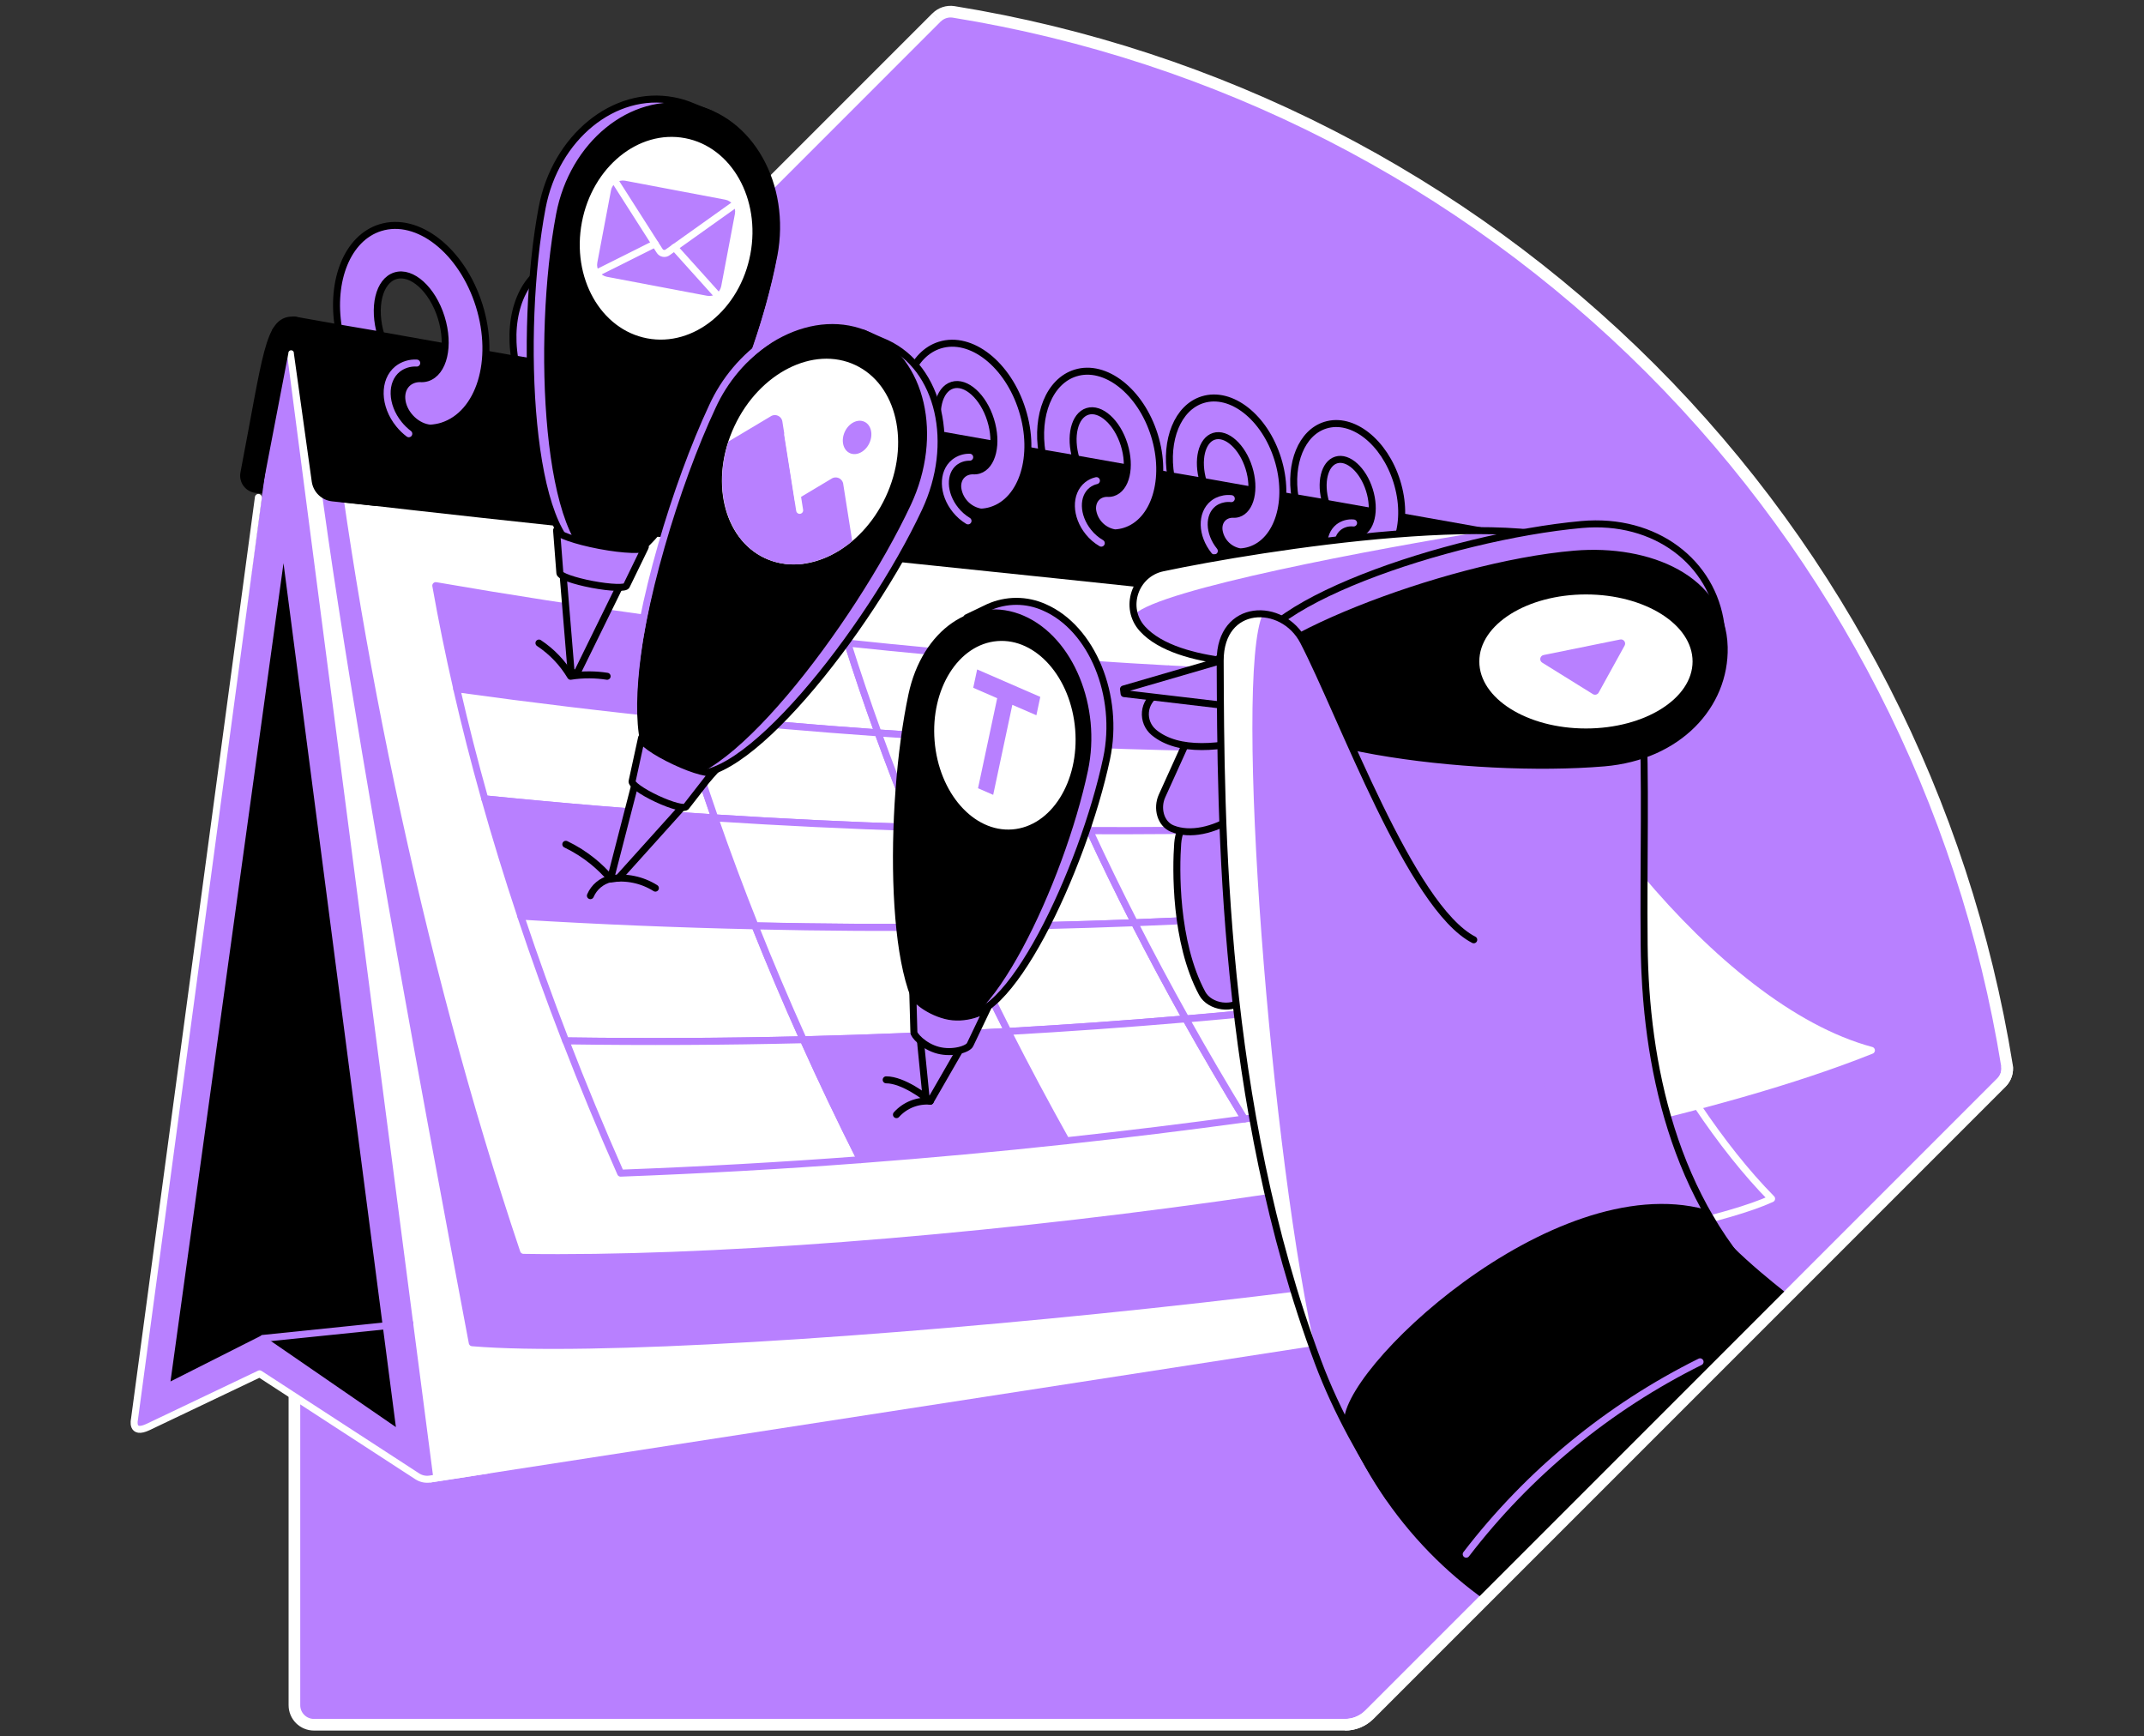 <svg width="368" height="298" viewBox="0 0 368 298" fill="none" xmlns="http://www.w3.org/2000/svg">
<rect x="0" y="0" width="368" height="298" fill="#333333" stroke="none"/>
<path d="M160.749 2.995L52.272 111.475C51.721 112.024 51.283 112.677 50.985 113.395C50.687 114.114 50.534 114.884 50.535 115.662V292.643C50.534 293.083 50.62 293.52 50.788 293.927C50.956 294.334 51.202 294.704 51.513 295.016C51.825 295.328 52.194 295.576 52.601 295.744C53.008 295.913 53.444 296 53.885 296H230.866C231.643 296 232.413 295.846 233.132 295.548C233.85 295.25 234.503 294.813 235.052 294.262L343.532 185.786C343.91 185.409 344.193 184.947 344.358 184.439C344.523 183.931 344.565 183.392 344.48 182.865C337.161 137.551 315.756 95.694 283.301 63.236C250.847 30.777 208.993 9.365 163.681 2.04C163.153 1.958 162.613 2.002 162.106 2.168C161.598 2.334 161.137 2.617 160.76 2.995" fill="#B880FF"/>
<path d="M160.749 2.995L52.272 111.475C51.721 112.024 51.283 112.677 50.985 113.395C50.687 114.114 50.534 114.884 50.535 115.662V292.643C50.534 293.083 50.62 293.52 50.788 293.927C50.956 294.334 51.202 294.704 51.513 295.016C51.825 295.328 52.194 295.576 52.601 295.744C53.008 295.913 53.444 296 53.885 296H230.866C231.643 296 232.413 295.846 233.132 295.548C233.85 295.25 234.503 294.813 235.052 294.262L343.532 185.786C343.91 185.409 344.193 184.947 344.358 184.439C344.523 183.931 344.565 183.392 344.48 182.865C337.161 137.551 315.756 95.694 283.301 63.236C250.847 30.777 208.993 9.365 163.681 2.04C163.153 1.958 162.613 2.002 162.106 2.168C161.598 2.334 161.137 2.617 160.76 2.995" stroke="white" stroke-width="2" stroke-miterlimit="10"/>
<path d="M43.93 83.995L62.672 86.036C60.455 78.324 56.104 54.659 50.18 54.931C46.086 54.931 45.75 60.941 41.86 81.192C41.799 81.513 41.805 81.844 41.877 82.163C41.95 82.482 42.088 82.782 42.282 83.046C42.477 83.309 42.724 83.529 43.007 83.692C43.291 83.856 43.605 83.959 43.93 83.995Z" fill="black" stroke="black" stroke-width="1.2" stroke-linecap="round" stroke-linejoin="round"/>
<path d="M59.837 59.032L83.188 228.6L277.613 206.104L245.942 90.212L59.837 59.032Z" stroke="black" stroke-width="1.2" stroke-linecap="round" stroke-linejoin="round"/>
<path d="M287.116 220.863L73.502 253.875L48.821 57.23L251.166 91.088L287.116 220.863Z" fill="white" stroke="white" stroke-width="1.2" stroke-linecap="round" stroke-linejoin="round"/>
<path d="M24.613 244.1L48.821 65.067C48.907 64.459 48.743 61.699 48.821 62.307L73.491 252.259C73.624 253.26 73.87 253.828 73.041 253.256L45.178 234.085L25.492 244.114C24.659 244.529 24.484 245.029 24.613 244.1Z" fill="black"/>
<path d="M45.185 229.695L70.359 227.106" stroke="#B880FF" stroke-width="1.2" stroke-linecap="round" stroke-linejoin="round"/>
<path d="M48.664 96.666L67.953 244.918L47.573 230.892L45.013 229.13L42.239 230.531L29.264 237.085L48.66 96.666H48.664ZM48.66 59.757C48.421 59.757 48.303 60.808 48.274 61.112L23.011 244.071C22.988 244.236 23.001 244.404 23.049 244.563C23.097 244.723 23.178 244.87 23.287 244.996C23.397 245.122 23.532 245.222 23.683 245.292C23.834 245.361 23.999 245.397 24.166 245.397C24.348 245.397 24.529 245.353 24.691 245.269L44.606 235.211L72.515 254.425C72.708 254.56 72.938 254.632 73.173 254.633C73.339 254.632 73.503 254.597 73.655 254.528C73.806 254.46 73.941 254.36 74.05 254.235C74.16 254.11 74.242 253.963 74.29 253.804C74.339 253.645 74.353 253.478 74.332 253.313L49.147 59.807C49.104 59.5 49.047 60.658 48.789 60.658L48.66 59.757Z" fill="#B880FF"/>
<path d="M52.954 56.793C54.184 88.256 74.314 194.624 81.06 230.442C121.423 233.82 277.613 217.853 304.081 205.725C284.606 185.975 266.125 145.616 255.506 106.734C193.545 96.591 92.537 66.186 61.149 58.223C60.405 58.034 53.612 56.954 52.954 56.793Z" fill="#B880FF" stroke="#B880FF" stroke-width="1.2" stroke-linecap="round" stroke-linejoin="round"/>
<path d="M258.22 216.072C279.869 212.651 296.834 209.043 304.081 205.725C295.389 196.908 286.894 183.987 279.207 168.92" stroke="white" stroke-width="1.2" stroke-linecap="round" stroke-linejoin="round"/>
<path d="M56.104 56.793C60.688 104.374 72.948 164.365 89.859 214.588C151.638 215.561 269.718 200.884 321.211 180.265C293.948 172.946 264.226 132.848 255.506 106.734C191.972 96.837 120.797 69.221 56.104 56.793Z" fill="white" stroke="white" stroke-width="1.2" stroke-linecap="round" stroke-linejoin="round"/>
<path d="M253.979 91.067C255.481 97.331 253.765 100.459 255.499 106.734C192.286 99.437 122.07 92.855 58.95 85.6C58.086 85.501 57.28 85.112 56.666 84.496C56.053 83.879 55.666 83.072 55.572 82.207C54.531 72.886 55.11 58.528 50.437 54.909L253.979 91.067Z" fill="black" stroke="black" stroke-width="1.2" stroke-linecap="round" stroke-linejoin="round"/>
<path d="M82.251 52.435C79.315 43.042 71.714 37.061 65.271 39.074C59.622 40.837 56.74 48.163 58.092 56.271L65.386 57.516C63.956 52.746 65.028 48.22 67.849 47.333C70.67 46.446 74.224 49.639 75.733 54.484C77.242 59.328 76.162 63.951 73.316 64.852C72.917 64.974 72.498 65.017 72.082 64.981C70.177 64.981 68.818 66.411 68.968 68.46C69.136 70.794 71.181 73.029 73.498 73.437C73.627 73.458 73.749 73.469 73.856 73.48C74.543 73.442 75.224 73.322 75.883 73.122C82.34 71.077 85.183 61.828 82.251 52.435Z" fill="#B880FF" stroke="black" stroke-width="1.2" stroke-linecap="round" stroke-linejoin="round"/>
<path d="M111.243 57.973C108.462 49.063 101.232 43.389 95.154 45.298C89.791 46.972 87.063 53.919 88.361 61.609L95.279 62.793C93.924 58.27 94.951 53.965 97.618 53.139C100.285 52.313 103.664 55.327 105.094 59.911C106.524 64.495 105.501 68.896 102.802 69.736C102.424 69.853 102.027 69.895 101.633 69.861C99.824 69.861 98.537 71.209 98.676 73.161C98.837 75.374 100.775 77.495 102.967 77.881C103.085 77.901 103.204 77.914 103.324 77.92C103.977 77.879 104.623 77.759 105.248 77.562C111.329 75.657 114.029 66.883 111.243 57.973Z" fill="#B880FF" stroke="black" stroke-width="1.2" stroke-linecap="round" stroke-linejoin="round"/>
<path d="M239.753 82.625C237.633 75.832 232.138 71.51 227.479 72.972C223.396 74.248 221.311 79.543 222.291 85.403L227.561 86.304C226.528 82.858 227.314 79.576 229.349 78.943C231.383 78.31 233.957 80.612 235.048 84.106C236.138 87.599 235.355 90.952 233.3 91.592C233.012 91.681 232.709 91.714 232.409 91.689C231.029 91.689 230.05 92.715 230.157 94.192C230.257 95.058 230.628 95.872 231.215 96.517C231.803 97.162 232.578 97.607 233.432 97.788C233.521 97.804 233.61 97.815 233.7 97.821C234.198 97.79 234.69 97.7 235.166 97.552C239.821 96.101 241.877 89.418 239.753 82.625Z" fill="#B880FF" stroke="black" stroke-width="1.2" stroke-linecap="round" stroke-linejoin="round"/>
<path d="M219.313 78.75C217.085 71.599 211.311 67.069 206.416 68.599C202.126 69.94 199.938 75.503 200.967 81.66L206.506 82.607C205.433 78.986 206.245 75.539 208.376 74.874C210.507 74.209 213.217 76.626 214.364 80.294C215.512 83.963 214.69 87.488 212.53 88.16C212.227 88.251 211.909 88.284 211.593 88.257C210.163 88.257 209.112 89.329 209.227 90.899C209.332 91.81 209.721 92.665 210.339 93.343C210.957 94.022 211.772 94.488 212.67 94.678C212.762 94.694 212.855 94.705 212.949 94.71C213.472 94.679 213.989 94.586 214.49 94.431C219.395 92.908 221.54 85.882 219.313 78.75Z" fill="#B880FF" stroke="black" stroke-width="1.2" stroke-linecap="round" stroke-linejoin="round"/>
<path d="M198.139 74.677C195.797 67.191 189.719 62.407 184.592 64.016C180.084 65.421 177.799 71.266 178.872 77.738L184.689 78.732C183.548 74.924 184.414 71.306 186.655 70.605C188.897 69.904 191.743 72.446 192.948 76.301C194.153 80.155 193.305 83.859 191.017 84.567C190.699 84.664 190.365 84.699 190.034 84.671C188.514 84.671 187.428 85.807 187.531 87.448C187.642 88.406 188.051 89.304 188.701 90.016C189.35 90.728 190.207 91.218 191.15 91.417C191.25 91.435 191.35 91.442 191.446 91.453C191.995 91.42 192.538 91.32 193.062 91.156C198.211 89.551 200.481 82.175 198.139 74.677Z" fill="#B880FF" stroke="black" stroke-width="1.2" stroke-linecap="round" stroke-linejoin="round"/>
<path d="M175.461 70.365C173.015 62.535 166.679 57.548 161.306 59.228C156.601 60.697 154.198 66.804 155.324 73.562L161.402 74.599C160.212 70.626 161.116 66.844 163.458 66.111C165.8 65.378 168.771 68.034 170.03 72.064C171.288 76.093 170.387 79.958 168.013 80.698C167.681 80.798 167.333 80.835 166.987 80.805C165.396 80.805 164.266 81.992 164.388 83.705C164.504 84.705 164.931 85.643 165.609 86.388C166.287 87.132 167.182 87.644 168.167 87.853C168.274 87.853 168.374 87.881 168.478 87.888C169.051 87.855 169.618 87.752 170.165 87.581C175.536 85.904 177.92 78.195 175.461 70.365Z" fill="#B880FF" stroke="black" stroke-width="1.2" stroke-linecap="round" stroke-linejoin="round"/>
<path d="M70.166 74.441C69.538 73.965 68.97 73.414 68.475 72.8C65.869 69.582 65.765 65.338 68.239 63.336C69.173 62.604 70.343 62.239 71.528 62.31" stroke="#B880FF" stroke-width="1.2" stroke-linecap="round" stroke-linejoin="round"/>
<path d="M166.154 89.394C165.334 88.898 164.607 88.262 164.009 87.513C161.764 84.731 161.671 81.077 163.805 79.354C164.556 78.763 165.488 78.449 166.444 78.467" stroke="#B880FF" stroke-width="1.2" stroke-linecap="round" stroke-linejoin="round"/>
<path d="M189.026 93.216C188.179 92.722 187.431 92.076 186.82 91.31C184.599 88.56 184.51 84.953 186.619 83.247C187.079 82.877 187.617 82.616 188.193 82.486" stroke="#B880FF" stroke-width="1.2" stroke-linecap="round" stroke-linejoin="round"/>
<path d="M208.429 94.556C206.191 91.789 206.102 88.153 208.225 86.437C208.438 86.266 208.668 86.119 208.912 85.997C209.666 85.629 210.509 85.483 211.343 85.575" stroke="#B880FF" stroke-width="1.2" stroke-linecap="round" stroke-linejoin="round"/>
<path d="M229.91 97.402C228.008 95.046 227.929 91.954 229.738 90.491C230.473 89.917 231.403 89.653 232.331 89.755" stroke="#B880FF" stroke-width="1.2" stroke-linecap="round" stroke-linejoin="round"/>
<path d="M117.018 122.862C104.275 121.559 91.404 120.009 78.404 118.214C77.031 112.222 75.829 106.32 74.8 100.509C87.476 102.7 100.037 104.648 112.484 106.355C113.838 111.782 115.349 117.285 117.018 122.862Z" fill="#B880FF" stroke="#B880FF" stroke-width="1.2" stroke-linecap="round" stroke-linejoin="round"/>
<path d="M122.685 140.368C109.68 139.531 96.522 138.442 83.213 137.1C81.418 130.712 79.81 124.413 78.389 118.204C91.397 120.008 104.268 121.558 117.003 122.852C118.736 128.627 120.63 134.466 122.685 140.368Z" fill="white" stroke="#B880FF" stroke-width="1.2" stroke-linecap="round" stroke-linejoin="round"/>
<path d="M129.599 158.888C116.371 158.59 102.97 158.037 89.398 157.229C87.136 150.433 85.074 143.724 83.213 137.1C96.52 138.449 109.678 139.538 122.685 140.368C124.813 146.474 127.118 152.648 129.599 158.888Z" fill="#B880FF" stroke="#B880FF" stroke-width="1.2" stroke-linecap="round" stroke-linejoin="round"/>
<path d="M137.876 178.438C124.471 178.76 110.878 178.825 97.096 178.635C94.302 171.415 91.732 164.28 89.384 157.229C102.953 158.049 116.354 158.602 129.585 158.888C132.167 165.34 134.93 171.857 137.876 178.438Z" fill="white" stroke="#B880FF" stroke-width="1.2" stroke-linecap="round" stroke-linejoin="round"/>
<path d="M147.701 199.025C134.179 200.043 120.454 200.814 106.524 201.338C103.142 193.694 100.006 186.126 97.117 178.635C110.897 178.83 124.49 178.765 137.898 178.438C140.954 185.245 144.221 192.108 147.701 199.025Z" fill="white" stroke="#B880FF" stroke-width="1.2" stroke-linecap="round" stroke-linejoin="round"/>
<path d="M150.719 125.784C139.593 124.995 128.359 124.021 117.018 122.863C115.349 117.285 113.833 111.779 112.47 106.344C123.57 107.868 134.579 109.207 145.496 110.363C147.09 115.447 148.831 120.588 150.719 125.784Z" fill="white" stroke="#B880FF" stroke-width="1.2" stroke-linecap="round" stroke-linejoin="round"/>
<path d="M156.98 142.023C145.67 141.658 134.238 141.106 122.685 140.367C120.63 134.466 118.741 128.626 117.018 122.848C128.359 124.011 139.593 124.985 150.719 125.769C152.662 131.139 154.749 136.557 156.98 142.023Z" fill="white" stroke="#B880FF" stroke-width="1.2" stroke-linecap="round" stroke-linejoin="round"/>
<path d="M164.374 159.102C152.918 159.217 141.327 159.145 129.6 158.888C127.113 152.648 124.809 146.474 122.685 140.367C134.238 141.111 145.67 141.663 156.98 142.023C159.287 147.672 161.752 153.365 164.374 159.102Z" fill="white" stroke="#B880FF" stroke-width="1.2" stroke-linecap="round" stroke-linejoin="round"/>
<path d="M173.011 177.022C161.454 177.68 149.747 178.157 137.891 178.452C134.935 171.878 132.171 165.362 129.599 158.902C141.327 159.167 152.918 159.238 164.373 159.117C167.084 165.035 169.963 171.004 173.011 177.022Z" fill="white" stroke="#B880FF" stroke-width="1.2" stroke-linecap="round" stroke-linejoin="round"/>
<path d="M183.012 195.782C171.402 197.041 159.631 198.122 147.702 199.025C144.219 192.113 140.949 185.25 137.891 178.438C149.744 178.157 161.451 177.68 173.012 177.008C176.163 183.231 179.496 189.489 183.012 195.782Z" fill="#B880FF" stroke="#B880FF" stroke-width="1.2" stroke-linecap="round" stroke-linejoin="round"/>
<path d="M180.366 127.471C170.57 127.049 160.687 126.487 150.719 125.784C148.843 120.59 147.102 115.45 145.496 110.363C155.292 111.405 165.011 112.304 174.653 113.062C176.433 117.822 178.338 122.625 180.366 127.471Z" fill="white" stroke="#B880FF" stroke-width="1.2" stroke-linecap="round" stroke-linejoin="round"/>
<path d="M187.031 142.57C177.11 142.532 167.093 142.35 156.98 142.023C154.746 136.557 152.659 131.144 150.719 125.784C160.687 126.499 170.57 127.061 180.366 127.471C182.454 132.462 184.676 137.495 187.031 142.57Z" fill="white" stroke="#B880FF" stroke-width="1.2" stroke-linecap="round" stroke-linejoin="round"/>
<path d="M194.725 158.362C184.714 158.746 174.595 158.992 164.37 159.099C161.748 153.357 159.283 147.664 156.976 142.019C167.092 142.343 177.109 142.526 187.027 142.566C189.454 147.796 192.019 153.061 194.725 158.362Z" fill="white" stroke="#B880FF" stroke-width="1.2" stroke-linecap="round" stroke-linejoin="round"/>
<path d="M203.552 174.855C193.491 175.714 183.311 176.436 173.012 177.022C169.963 171.004 167.084 165.03 164.374 159.102C174.597 159 184.714 158.753 194.725 158.362C197.516 163.828 200.459 169.326 203.552 174.855Z" fill="white" stroke="#B880FF" stroke-width="1.2" stroke-linecap="round" stroke-linejoin="round"/>
<path d="M213.603 192.032C203.532 193.412 193.335 194.662 183.012 195.782C179.496 189.494 176.159 183.241 173.001 177.022C183.298 176.438 193.478 175.716 203.542 174.855C206.738 180.545 210.092 186.27 213.603 192.032Z" fill="white" stroke="#B880FF" stroke-width="1.2" stroke-linecap="round" stroke-linejoin="round"/>
<path d="M206.631 128.279C197.947 128.12 189.192 127.85 180.366 127.471C178.338 122.625 176.431 117.823 174.646 113.062C183.348 113.754 191.988 114.332 200.567 114.797C202.479 119.256 204.5 123.75 206.631 128.279Z" fill="#B880FF" stroke="#B880FF" stroke-width="1.2" stroke-linecap="round" stroke-linejoin="round"/>
<path d="M213.56 142.348C204.796 142.532 195.952 142.606 187.031 142.57C184.676 137.495 182.454 132.462 180.366 127.471C189.185 127.85 197.94 128.12 206.631 128.279C208.824 132.939 211.133 137.629 213.56 142.348Z" fill="white" stroke="#B880FF" stroke-width="1.2" stroke-linecap="round" stroke-linejoin="round"/>
<path d="M221.44 157.004C212.621 157.562 203.717 158.016 194.728 158.366C192.018 153.063 189.452 147.797 187.031 142.57C195.95 142.606 204.793 142.532 213.56 142.348C216.06 147.204 218.687 152.089 221.44 157.004Z" fill="white" stroke="#B880FF" stroke-width="1.2" stroke-linecap="round" stroke-linejoin="round"/>
<path d="M230.339 172.235C221.506 173.212 212.577 174.086 203.552 174.856C200.459 169.328 197.516 163.83 194.725 158.362C203.713 158.014 212.617 157.56 221.436 157C224.27 162.056 227.238 167.134 230.339 172.235Z" fill="white" stroke="#B880FF" stroke-width="1.2" stroke-linecap="round" stroke-linejoin="round"/>
<path d="M240.347 188.038C231.527 189.468 222.613 190.802 213.603 192.039C210.092 186.289 206.742 180.569 203.552 174.877C212.577 174.107 221.506 173.233 230.339 172.256C233.531 177.49 236.867 182.751 240.347 188.038Z" fill="white" stroke="#B880FF" stroke-width="1.2" stroke-linecap="round" stroke-linejoin="round"/>
<path d="M230.049 128.458C222.303 128.486 214.496 128.427 206.631 128.279C204.5 123.75 202.481 119.256 200.574 114.796C208.354 115.221 216.08 115.56 223.753 115.815C225.751 120.001 227.849 124.215 230.049 128.458Z" fill="white" stroke="#B880FF" stroke-width="1.2" stroke-linecap="round" stroke-linejoin="round"/>
<path d="M237.15 141.601C229.351 141.932 221.485 142.182 213.553 142.348C211.126 137.629 208.816 132.939 206.624 128.279C214.489 128.425 222.296 128.484 230.042 128.458C232.307 132.818 234.676 137.199 237.15 141.601Z" fill="white" stroke="#B880FF" stroke-width="1.2" stroke-linecap="round" stroke-linejoin="round"/>
<path d="M245.116 155.237C237.293 155.907 229.401 156.496 221.44 157.004C218.687 152.091 216.065 147.205 213.574 142.345C221.504 142.183 229.37 141.933 237.172 141.597C239.698 146.124 242.346 150.671 245.116 155.237Z" fill="white" stroke="#B880FF" stroke-width="1.2" stroke-linecap="round" stroke-linejoin="round"/>
<path d="M254.015 169.357C246.199 170.394 238.307 171.347 230.339 172.217C227.24 167.119 224.274 162.042 221.44 156.986C229.401 156.478 237.293 155.89 245.116 155.22C247.962 159.918 250.928 164.63 254.015 169.357Z" fill="white" stroke="#B880FF" stroke-width="1.2" stroke-linecap="round" stroke-linejoin="round"/>
<path d="M263.912 183.948C256.137 185.378 248.281 186.739 240.346 188.031C236.866 182.751 233.529 177.486 230.335 172.235C238.306 171.355 246.198 170.402 254.012 169.375C257.186 174.216 260.487 179.073 263.912 183.948Z" fill="white" stroke="#B880FF" stroke-width="1.2" stroke-linecap="round" stroke-linejoin="round"/>
<path d="M251.055 128.183C244.102 128.345 237.1 128.436 230.049 128.458C227.852 124.218 225.753 120.003 223.753 115.815C230.747 116.054 237.697 116.215 244.605 116.298C246.662 120.238 248.812 124.2 251.055 128.183Z" fill="white" stroke="#B880FF" stroke-width="1.2" stroke-linecap="round" stroke-linejoin="round"/>
<path d="M258.248 140.486C251.269 140.922 244.238 141.292 237.154 141.598C234.679 137.193 232.313 132.812 230.053 128.455C237.104 128.433 244.105 128.341 251.058 128.179C253.358 132.265 255.755 136.367 258.248 140.486Z" fill="white" stroke="#B880FF" stroke-width="1.2" stroke-linecap="round" stroke-linejoin="round"/>
<path d="M266.232 153.218C259.248 153.954 252.207 154.627 245.109 155.238C242.339 150.673 239.684 146.128 237.143 141.601C244.229 141.296 251.261 140.925 258.238 140.489C260.805 144.715 263.47 148.958 266.232 153.218Z" fill="white" stroke="#B880FF" stroke-width="1.2" stroke-linecap="round" stroke-linejoin="round"/>
<path d="M275.081 166.35C268.121 167.415 261.099 168.417 254.015 169.356C250.916 164.632 247.95 159.926 245.116 155.237C252.217 154.63 259.258 153.956 266.239 153.217C269.078 157.584 272.025 161.961 275.081 166.35Z" fill="white" stroke="#B880FF" stroke-width="1.2" stroke-linecap="round" stroke-linejoin="round"/>
<path d="M110.629 91.928L99.034 115.547L98.029 115.358L95.866 89.133L110.629 91.928Z" fill="#B880FF" stroke="black" stroke-width="1.2" stroke-linecap="round" stroke-linejoin="round"/>
<path d="M121.662 19.81L122.02 19.549L118.534 18.147L118.273 18.044L118.233 18.026C117.375 17.701 116.489 17.453 115.588 17.282C105.423 15.348 95.329 23.571 93.052 35.652C89.012 56.986 90.642 93.423 100.803 95.361C110.965 97.299 125.799 63.965 129.839 42.631C131.623 33.192 128.119 24.211 121.662 19.81Z" fill="#B880FF" stroke="black" stroke-width="1.2" stroke-linecap="round" stroke-linejoin="round"/>
<path d="M132.835 43.815C128.795 65.149 113.957 98.468 103.8 96.544C93.642 94.621 92.001 58.184 96.045 36.836C98.329 24.765 108.419 16.542 118.57 18.465C128.72 20.389 135.12 31.744 132.835 43.815Z" fill="black" stroke="black" stroke-width="1.2" stroke-miterlimit="10"/>
<path d="M128.793 43.626C130.589 34.139 125.571 25.222 117.585 23.71C109.6 22.199 101.67 28.664 99.874 38.151C98.078 47.639 103.096 56.555 111.081 58.067C119.067 59.579 126.997 53.114 128.793 43.626Z" fill="white"/>
<path d="M124.379 34.859L107.187 31.604C106.386 31.453 105.613 31.979 105.461 32.78L103.112 45.192C102.96 45.993 103.487 46.766 104.288 46.917L121.48 50.172C122.282 50.324 123.054 49.797 123.206 48.996L125.556 36.584C125.707 35.783 125.181 35.011 124.379 34.859Z" fill="#B880FF" stroke="#B880FF" stroke-width="1.2" stroke-linecap="round" stroke-linejoin="round"/>
<path d="M105.738 31.33L113.206 43.032C113.275 43.148 113.367 43.249 113.477 43.327C113.588 43.405 113.714 43.459 113.846 43.484C113.979 43.51 114.116 43.506 114.247 43.474C114.379 43.443 114.502 43.383 114.608 43.3L126.017 35.169" stroke="white" stroke-width="1.2" stroke-linecap="round" stroke-linejoin="round"/>
<path d="M102.541 46.793L112.441 41.838" stroke="white" stroke-width="1.2" stroke-linecap="round" stroke-linejoin="round"/>
<path d="M115.752 42.467L123.153 50.694" stroke="white" stroke-width="1.2" stroke-linecap="round" stroke-linejoin="round"/>
<path d="M134.019 44.308C132.231 53.661 128.155 65.403 123.275 75.378" stroke="#B880FF" stroke-width="1.2" stroke-linecap="round" stroke-linejoin="round"/>
<path d="M102.913 93.62C98.712 92.822 95.405 91.65 95.53 90.999L96.095 98.325C96.002 98.814 98.49 99.698 101.651 100.298C104.811 100.899 107.45 100.981 107.543 100.491L110.761 93.877C110.621 94.531 107.128 94.413 102.913 93.62Z" fill="#B880FF" stroke="black" stroke-width="1.2" stroke-linecap="round" stroke-linejoin="round"/>
<path d="M221.397 113.849C219.838 113.96 202.222 114.675 196.084 107.914C192.809 104.299 194.786 98.471 199.555 97.463C216.184 93.948 263.94 86.322 275.078 95.218C284.699 106.123 281.267 136.17 281.774 165.928C282.132 186.59 291.335 206.115 301.174 219.995C304.392 224.517 284.438 232.337 289.451 235.226L247.093 257.035" fill="#B880FF"/>
<path d="M255.395 91.081C236.599 90.777 210.871 95.071 199.555 97.463C198.701 97.647 197.893 98.003 197.181 98.51C196.469 99.017 195.869 99.665 195.416 100.412C194.964 101.16 194.669 101.992 194.55 102.858C194.431 103.724 194.491 104.605 194.725 105.447C199.062 101.124 236.135 94.17 255.395 91.081Z" fill="white"/>
<path d="M221.397 113.849C219.838 113.96 202.222 114.675 196.084 107.914C192.809 104.299 194.786 98.471 199.555 97.463C216.184 93.948 263.94 86.322 275.078 95.218C284.084 105.425 281.917 133.474 282.207 162.184C282.414 182.371 287.116 206.183 304.081 222.404" stroke="black" stroke-width="1.2" stroke-linecap="round" stroke-linejoin="round"/>
<path d="M206.345 170.486C207.653 172.907 211.783 173.483 213.553 171.373L213.581 171.341C219.491 164.258 215.526 153.55 215.183 152.656L218.562 157.461C220.757 168.495 233.818 196.386 241.963 211.65C257.415 213.523 249.428 232.812 251.666 227.585C252.202 226.337 231.605 138.576 231.605 138.576L213.227 136.284C210.367 136.152 202.673 138.129 202.144 144.722C201.825 148.959 201.597 161.645 206.345 170.486Z" fill="#B880FF" stroke="black" stroke-width="1.2" stroke-linecap="round" stroke-linejoin="round"/>
<path d="M206.638 120.735L199.448 136.61C198.518 138.666 199.158 141.39 201.257 142.223C207.267 144.601 217.292 138.798 221.279 128.923L227.983 113.792L206.638 120.735Z" fill="#B880FF" stroke="black" stroke-width="1.2" stroke-linecap="round" stroke-linejoin="round"/>
<path d="M215.412 109.448L198.658 119.008C198.085 119.333 197.599 119.792 197.241 120.345C196.884 120.899 196.665 121.53 196.605 122.186C196.544 122.842 196.643 123.503 196.892 124.113C197.142 124.722 197.536 125.262 198.039 125.687C206.477 132.72 227.618 122.469 230.017 121.018" fill="#B880FF"/>
<path d="M215.412 109.448L198.658 119.008C198.085 119.333 197.599 119.792 197.241 120.345C196.884 120.899 196.665 121.53 196.605 122.186C196.544 122.842 196.643 123.503 196.892 124.113C197.142 124.722 197.536 125.262 198.039 125.687C206.477 132.72 227.618 122.469 230.017 121.018" stroke="black" stroke-width="1.2" stroke-linecap="round" stroke-linejoin="round"/>
<path d="M276.501 128.544C253.901 130.592 215.834 125.326 214.443 114.689C213.052 104.053 248.856 92.082 271.452 90.019C284.234 88.861 293.977 96.612 295.375 107.249C296.773 117.886 289.282 127.385 276.501 128.544Z" fill="#B880FF" stroke="black" stroke-width="1.2" stroke-linecap="round" stroke-linejoin="round"/>
<path d="M220.021 122.233L192.937 119.037L192.841 118.254L218.601 110.753L220.021 122.233Z" fill="#B880FF" stroke="black" stroke-width="1.2" stroke-linecap="round" stroke-linejoin="round"/>
<path d="M275.324 130.925C252.728 132.831 214.271 127.975 213.267 118.036C212.552 111.071 247.68 97.009 270.279 95.1C283.058 94.027 295.665 99.337 295.943 111.06C296.169 121.046 288.106 129.845 275.324 130.925Z" fill="black" stroke="black" stroke-width="1.2" stroke-linecap="round" stroke-linejoin="round"/>
<path d="M272.214 125.022C282.322 125.022 290.516 119.872 290.516 113.52C290.516 107.168 282.322 102.018 272.214 102.018C262.106 102.018 253.911 107.168 253.911 113.52C253.911 119.872 262.106 125.022 272.214 125.022Z" fill="white"/>
<path d="M274.405 118.854L278.832 110.831C278.908 110.71 278.946 110.568 278.941 110.425C278.936 110.282 278.888 110.143 278.803 110.028C278.718 109.912 278.601 109.824 278.465 109.776C278.33 109.729 278.184 109.722 278.045 109.759L264.984 112.408C264.835 112.429 264.697 112.497 264.588 112.601C264.48 112.706 264.407 112.842 264.381 112.99C264.354 113.138 264.375 113.291 264.44 113.427C264.506 113.562 264.612 113.674 264.745 113.745L273.379 119.108C273.462 119.164 273.555 119.201 273.653 119.218C273.751 119.235 273.852 119.232 273.948 119.208C274.045 119.184 274.135 119.14 274.214 119.079C274.293 119.019 274.358 118.942 274.405 118.854V118.854Z" fill="#B880FF"/>
<path d="M251.662 145.727C234.894 142.767 230.296 122.734 223.714 110.063C220.138 103.191 209.434 103.416 209.434 113.37C209.545 141.34 209.655 189.347 226.213 233.717C230.793 245.98 236.324 255.752 242.617 263.328C248.305 270.175 275.996 236.595 282.79 240.088" fill="#B880FF"/>
<path d="M216.756 105.361C213.034 105.104 209.434 107.599 209.434 113.37C209.545 141.34 209.655 189.346 226.213 233.717C218.029 198.764 211.729 116.173 216.756 105.361Z" fill="white"/>
<path d="M252.957 161.287C242.116 155.688 230.296 122.734 223.714 110.063C220.138 103.191 209.434 103.416 209.434 113.37C209.545 141.34 209.655 189.347 226.213 233.717C229.481 242.473 234.233 250.707 238.405 257.028" stroke="black" stroke-width="1.2" stroke-linecap="round" stroke-linejoin="round"/>
<path d="M292.733 207.577C266.239 200.402 229.338 235.576 230.732 244.404C234.194 252.614 239.166 260.102 245.391 266.478C248.333 269.485 251.539 272.221 254.97 274.655L307.206 222.419C305.579 221.056 293.694 211.993 292.733 207.577Z" fill="black"/>
<path d="M251.663 266.732C262.351 252.811 276.081 241.518 291.803 233.717" stroke="#B880FF" stroke-width="1.2" stroke-linecap="round" stroke-linejoin="round"/>
<path d="M64.463 86.229L57.073 85.446C56.331 85.367 55.637 85.042 55.099 84.524C54.562 84.007 54.212 83.325 54.105 82.586L51.041 60.608C51.047 60.324 50.939 60.049 50.741 59.844C50.544 59.639 50.273 59.521 49.989 59.516C49.704 59.511 49.429 59.619 49.224 59.816C49.019 60.014 48.901 60.284 48.896 60.569L44.413 83.902L42.868 81.113L47.287 56.8L49.114 55.617L51.821 56.078L55.493 59.854L64.463 86.229Z" fill="black" stroke="black" stroke-width="1.2" stroke-linecap="round" stroke-linejoin="round"/>
<path d="M123.782 131.104L106.145 150.704L104.797 150.825L111.601 124.432L123.782 131.104Z" fill="#B880FF" stroke="black" stroke-width="1.2" stroke-linecap="round" stroke-linejoin="round"/>
<path d="M152.178 58.921L148.131 57.158C148.131 57.158 147.727 57.365 147.272 57.608C139.178 56.893 130.311 62.632 125.795 72.267C116.142 92.847 108.423 128.125 117.54 132.398C126.657 136.671 149.164 108.307 158.803 87.731C164.255 76.09 161.284 63.193 152.178 58.921Z" fill="#B880FF" stroke="black" stroke-width="1.2" stroke-linecap="round" stroke-linejoin="round"/>
<path d="M155.789 86.405C146.136 106.988 122.999 137.175 113.882 132.884C104.765 128.594 113.128 91.51 122.771 70.927C128.223 59.296 140.022 53.322 149.153 57.594C158.285 61.867 161.242 74.763 155.789 86.405Z" fill="black" stroke="black" stroke-width="1.2" stroke-linecap="round" stroke-linejoin="round"/>
<path d="M108.787 118.061C109.603 104.281 116.049 83.058 122.263 69.793C124.368 65.177 127.709 61.233 131.916 58.399" stroke="#B880FF" stroke-width="1.2" stroke-linecap="round" stroke-linejoin="round"/>
<path d="M152.012 85.296C156.299 76.144 153.965 66.003 146.798 62.646C139.631 59.289 130.345 63.986 126.058 73.138C121.771 82.29 124.106 92.43 131.273 95.787C138.44 99.145 147.725 94.447 152.012 85.296Z" fill="white"/>
<path d="M115.763 130.646C112.352 129.048 109.828 127.242 110.121 126.613L108.501 134.05C108.28 134.525 110.178 135.884 112.745 137.085C115.312 138.287 117.568 138.873 117.79 138.405L122.47 132.394C122.177 133.027 119.174 132.262 115.763 130.646Z" fill="#B880FF" stroke="black" stroke-width="1.2" stroke-linecap="round" stroke-linejoin="round"/>
<path d="M149.218 76.057C149.913 74.573 149.534 72.929 148.372 72.384C147.21 71.84 145.704 72.602 145.009 74.086C144.313 75.57 144.692 77.214 145.854 77.759C147.017 78.303 148.522 77.541 149.218 76.057Z" fill="#B880FF"/>
<path d="M132.238 71.481L125.041 75.771C122.299 84.156 124.83 92.737 131.308 95.772C133.441 96.753 135.816 97.08 138.134 96.712L134.301 72.428C134.28 72.199 134.199 71.979 134.066 71.791C133.933 71.603 133.753 71.453 133.544 71.357C133.335 71.261 133.104 71.222 132.874 71.244C132.645 71.265 132.426 71.347 132.238 71.481V71.481Z" fill="#B880FF"/>
<path d="M142.678 82.178L126.635 91.757C127.81 93.482 129.423 94.863 131.309 95.758C136.06 97.981 141.738 96.666 146.279 92.865L144.745 83.147C144.727 82.916 144.648 82.694 144.516 82.503C144.384 82.312 144.204 82.16 143.994 82.061C143.784 81.963 143.551 81.922 143.32 81.942C143.089 81.963 142.867 82.044 142.678 82.178V82.178Z" fill="#B880FF"/>
<path d="M135.209 74.624L137.254 87.585" stroke="white" stroke-width="1.2" stroke-linecap="round" stroke-linejoin="round"/>
<path d="M179.261 104.238C177.751 103.557 176.112 103.204 174.454 103.204C172.797 103.204 171.158 103.557 169.647 104.238V104.238L169.608 104.256L169.379 104.367L165.947 106.015L166.376 106.33C163.516 108.779 161.306 112.562 160.298 117.303C156.247 136.334 156.261 170.329 164.445 173.89C172.629 177.451 185.897 149.22 189.937 130.188C192.222 119.409 187.445 107.799 179.261 104.238Z" fill="#B880FF" stroke="black" stroke-width="1.2" stroke-linecap="round" stroke-linejoin="round"/>
<path d="M167.627 175.185L159.675 188.993L158.989 188.732L157.394 172.657L167.627 175.185Z" fill="#B880FF" stroke="black" stroke-width="1.2" stroke-linecap="round" stroke-linejoin="round"/>
<path d="M186.144 132.162C182.104 151.212 168.85 179.421 160.666 175.86C152.482 172.299 152.467 138.319 156.518 119.273C158.807 108.511 167.298 102.669 175.486 106.226C183.673 109.784 188.446 121.397 186.144 132.162Z" fill="black" stroke="black" stroke-width="1.2" stroke-linecap="round" stroke-linejoin="round"/>
<path d="M173.774 142.344C180.439 141.81 185.262 134.143 184.548 125.218C183.834 116.292 177.853 109.489 171.189 110.022C164.524 110.555 159.701 118.223 160.415 127.148C161.129 136.073 167.11 142.877 173.774 142.344Z" fill="white"/>
<path d="M171.16 119.827L167.048 118.039L167.72 114.889L178.557 119.602L177.888 122.752L173.759 120.964L170.473 136.413L167.87 135.28L171.16 119.827Z" fill="#B880FF"/>
<path d="M162.3 174.291C158.935 173.418 156.554 171.112 156.676 170.529L156.861 177.137C156.769 177.576 158.503 179.593 161.03 180.247C163.558 180.901 166.182 180.029 166.511 179.275L169.672 172.664C169.222 173.583 165.66 175.167 162.3 174.291Z" fill="#B880FF" stroke="black" stroke-width="1.2" stroke-linecap="round" stroke-linejoin="round"/>
<path d="M44.349 85.371L23.079 243.592C23.079 243.592 22.421 246.331 25.449 244.886L44.559 235.776L71.636 253.378C72.27 253.788 73.034 253.952 73.781 253.839L83.763 252.291" stroke="white" stroke-width="1.2" stroke-linecap="round" stroke-linejoin="round"/>
<path d="M92.508 110.363C94.723 111.832 96.579 113.78 97.939 116.062C99.02 115.891 100.113 115.81 101.207 115.819C102.212 115.825 103.215 115.907 104.207 116.062" stroke="black" stroke-width="1.2" stroke-linecap="round" stroke-linejoin="round"/>
<path d="M97.117 144.897C98.777 145.692 100.337 146.68 101.765 147.84C102.871 148.74 103.893 149.738 104.819 150.822C107.485 150.416 110.209 150.983 112.491 152.42" stroke="black" stroke-width="1.2" stroke-linecap="round" stroke-linejoin="round"/>
<path d="M101.336 153.714C101.645 152.992 102.119 152.353 102.72 151.848C103.321 151.343 104.033 150.987 104.797 150.808" stroke="black" stroke-width="1.2" stroke-linecap="round" stroke-linejoin="round"/>
<path d="M152.106 185.321C155.031 185.321 158.957 188.338 159.675 188.989C158.595 188.9 157.509 189.061 156.502 189.461C155.495 189.861 154.594 190.489 153.869 191.295" stroke="black" stroke-width="1.2" stroke-linecap="round" stroke-linejoin="round"/>
<path d="M230.865 296C231.643 296 232.413 295.846 233.132 295.548C233.85 295.25 234.503 294.813 235.052 294.262L343.532 185.786C343.91 185.409 344.193 184.947 344.358 184.439C344.523 183.932 344.565 183.392 344.48 182.865" stroke="white" stroke-width="2" stroke-miterlimit="10"/>
</svg>
